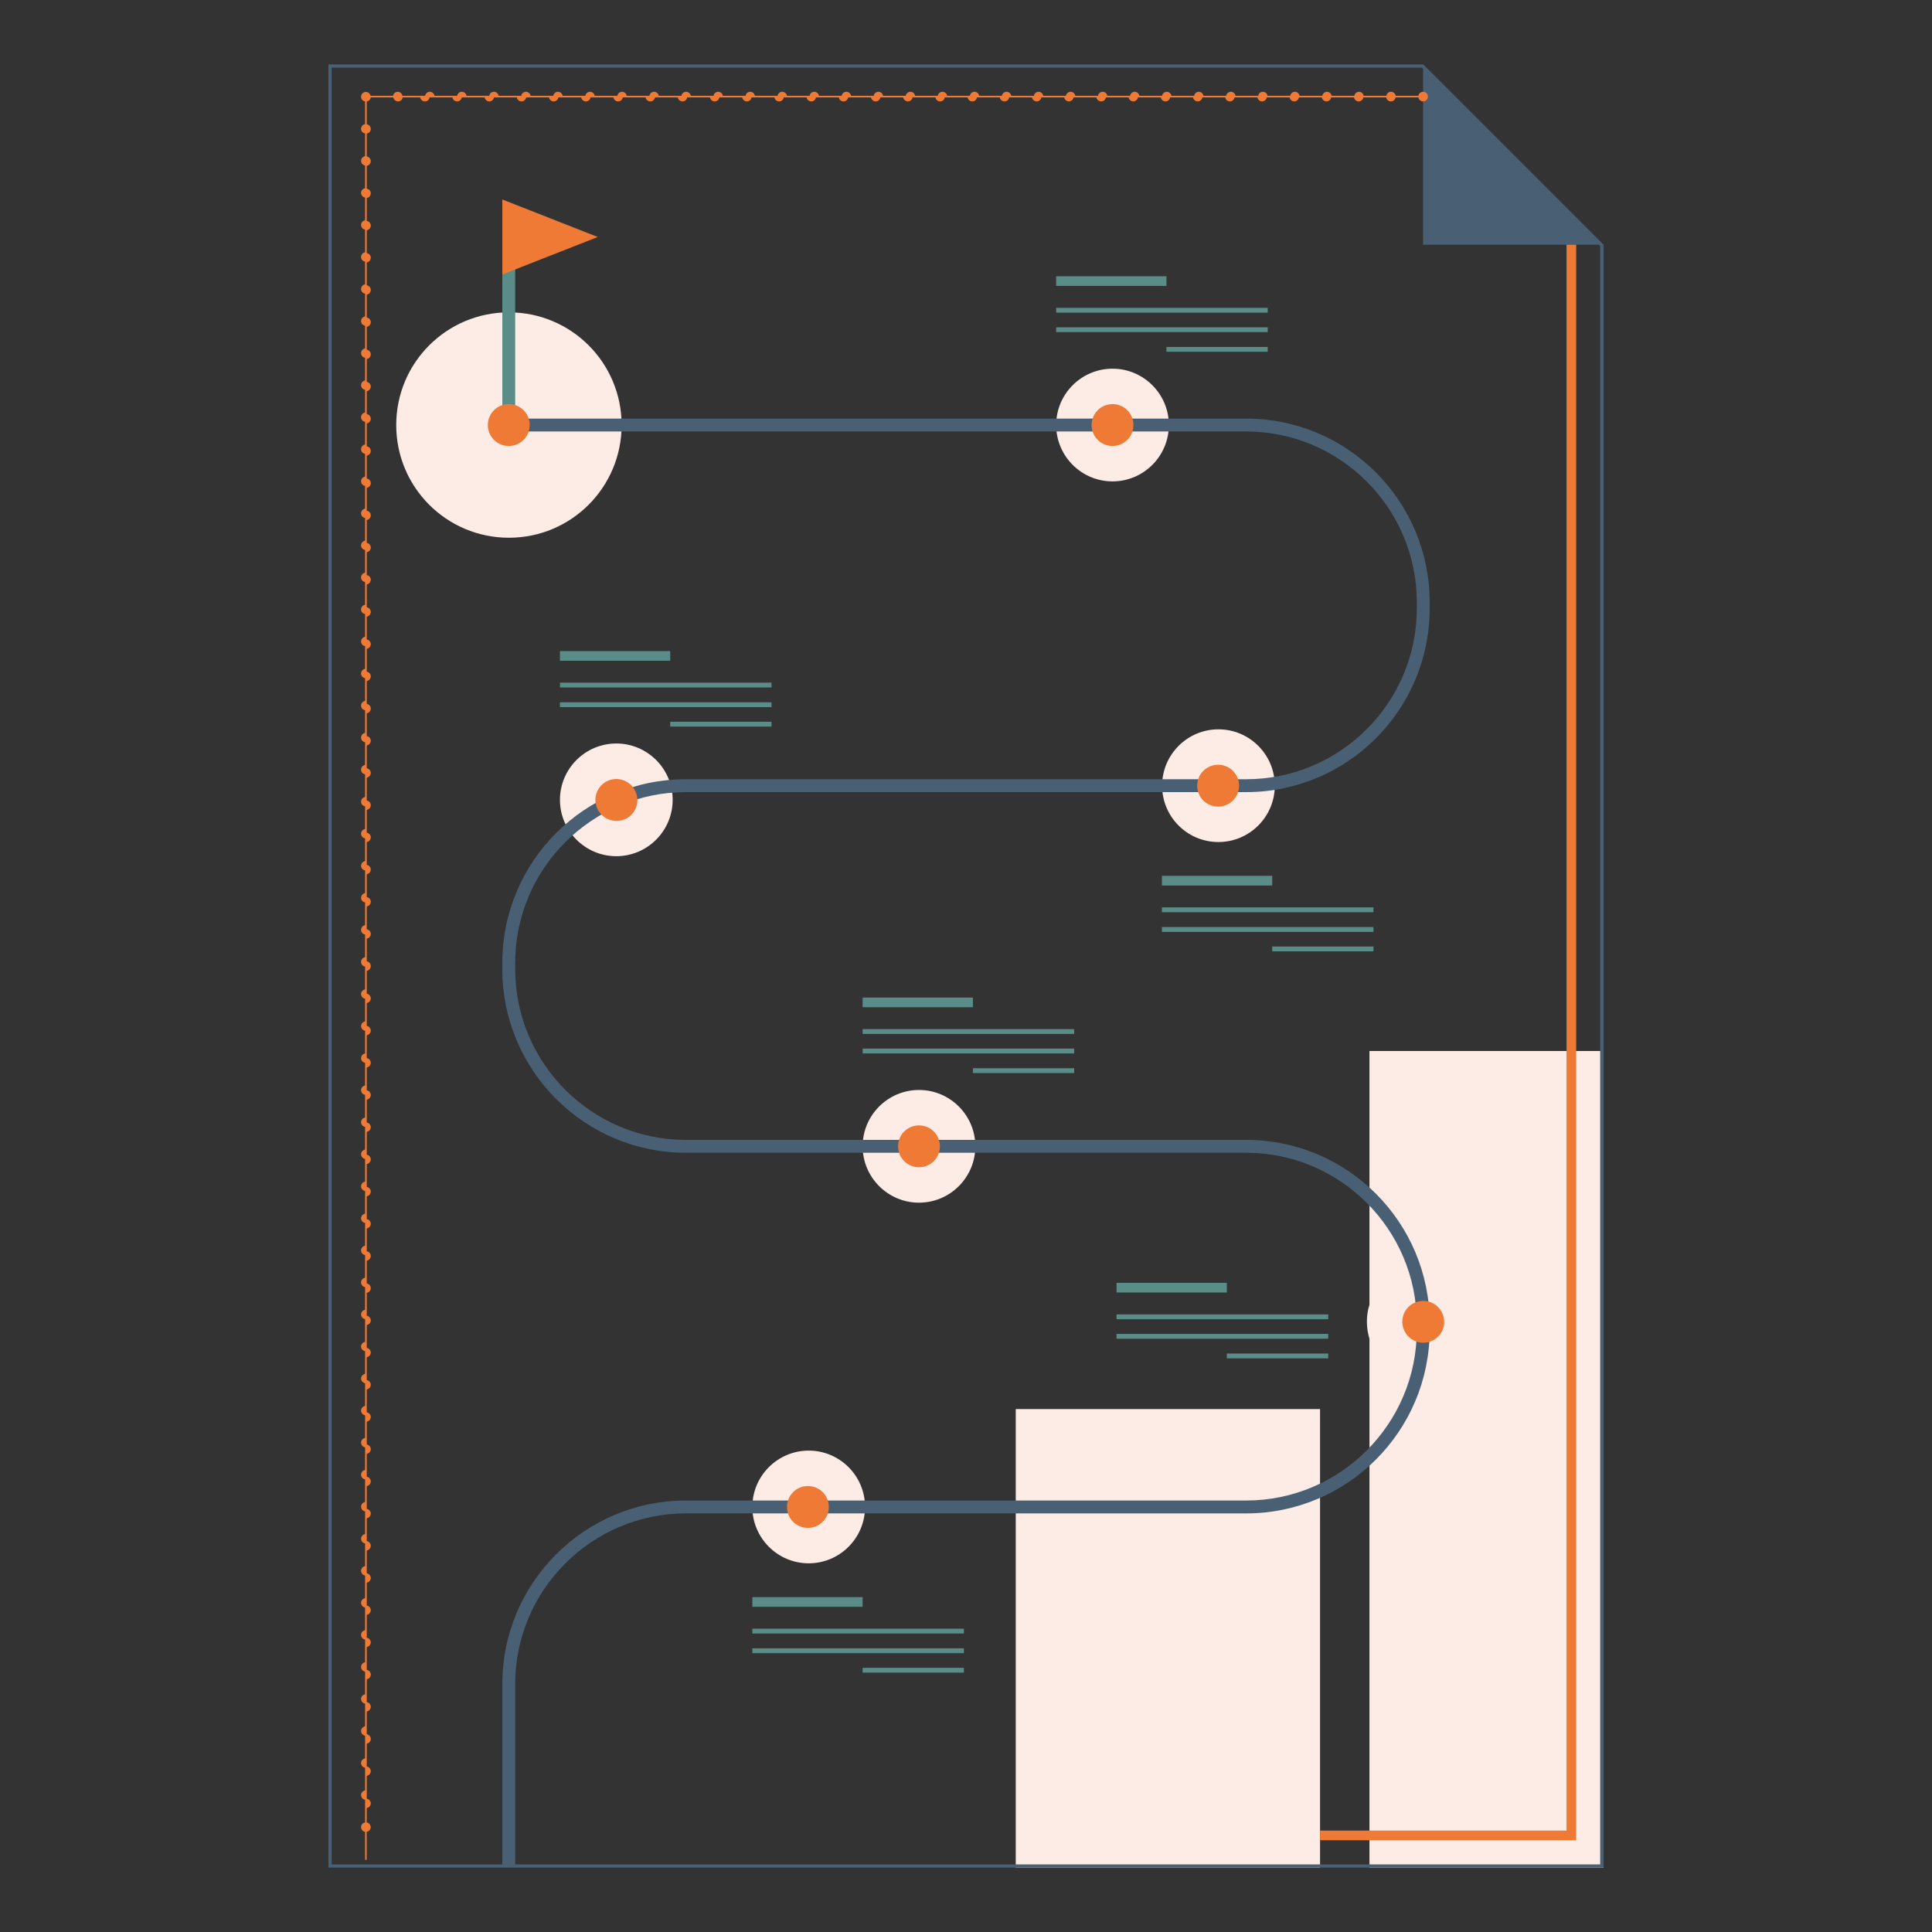 <?xml version="1.0" encoding="utf-8"?>
<!-- Generator: Adobe Illustrator 26.3.1, SVG Export Plug-In . SVG Version: 6.00 Build 0)  -->
<svg version="1.1" id="Calque_1" xmlns="http://www.w3.org/2000/svg" xmlns:xlink="http://www.w3.org/1999/xlink" x="0px" y="0px"
	 viewBox="0 0 1200 1200" style="enable-background:new 0 0 1200 1200;" xml:space="preserve">
<rect x="0" y="0" width="1200" height="1200" fill="#333333" stroke="none"/>
<style type="text/css">
	.st0{fill:#FDEBE5;}
	.st1{fill:#495F73;}
	.st2{fill:#5A8D87;}
	.st3{fill:#EF7A35;}
</style>
<g>
	<path class="st0" d="M630.9,875.2h189V1160h-189V875.2z M850.6,652.8v157.6c-1.1,3.3-1.6,6.9-1.6,10.6s0.6,7.2,1.6,10.6V1160H996
		V652.8H850.6z M502.3,901c-19.3,0-35,15.7-35,35s15.7,35,35,35s35-15.7,35-35S521.6,901,502.3,901z M570.8,677
		c-19.3,0-35,15.7-35,35s15.7,35,35,35s35-15.7,35-35S590.1,677,570.8,677z M382.8,461.8c-19.3,0-35,15.7-35,35s15.7,35,35,35
		c19.3,0,35-15.7,35-35S402.1,461.8,382.8,461.8z M756.8,523c19.3,0,35-15.7,35-35s-15.7-35-35-35s-35,15.7-35,35
		S737.4,523,756.8,523z M691,299c19.3,0,35-15.7,35-35s-15.7-35-35-35s-35,15.7-35,35S671.7,299,691,299z M386.1,264
		c0-38.7-31.3-70-70-70s-70,31.3-70,70s31.3,70,70,70S386.1,302.7,386.1,264z"/>
	<path class="st1" d="M884,40H204v1120h108h8H996V152L884,40z M994,1158H320v-112c0-58.4,47.6-106,106-106H774
		c62.9,0,114-51.1,114-114v-4c0-62.9-51.1-114-114-114H426c-58.4,0-106-47.6-106-106v-4c0-58.4,47.6-106,106-106H774
		c62.9,0,114-51.1,114-114v-4c0-62.9-51.1-114-114-114H316v8H774c58.4,0,106,47.6,106,106v4c0,58.4-47.6,106-106,106H426
		c-62.9,0-114,51.1-114,114v4c0,62.9,51.1,114,114,114H774c58.4,0,106,47.6,106,106v4c0,58.4-47.6,106-106,106H426
		c-62.9,0-114,51.1-114,114v112H206V42h677.1l0.8,0.8V152h109.2l0.8,0.8V1158z"/>
	<path class="st2" d="M312,152h8v112h-8V152z M416.3,404.4h-68.5v6h68.5V404.4z M479.2,424H347.8v3h131.4V424z M467.3,998h68.5v-6
		h-68.5V998z M604.3,619.6h-68.5v6h68.5V619.6z M787.5,203.3H656v3h131.4V203.3z M762,796.8h-68.5v6H762V796.8z M721.7,550h68.5v-6
		h-68.5V550z M724.5,171.6H656v6h68.5V171.6z M724.5,215.5v3h62.9v-3H724.5z M479.2,436.2H347.8v3h131.4V436.2z M787.5,191.2H656v3
		h131.4V191.2z M535.8,1038.9h62.9v-3h-62.9V1038.9z M693.5,819.4H825v-3H693.5V819.4z M790.2,590.9h62.9v-3h-62.9V590.9z
		 M693.5,831.5H825v-3H693.5V831.5z M762,843.7H825v-3H762V843.7z M721.7,563.6v3h131.4v-3H721.7z M721.7,578.8h131.4v-3H721.7
		V578.8z M604.3,666.5h62.9v-3h-62.9V666.5z M467.3,1014.6h131.4v-3H467.3V1014.6z M467.3,1026.8h131.4v-3H467.3V1026.8z
		 M535.8,642.2h131.4v-3H535.8V642.2z M535.8,654.3h131.4v-3H535.8V654.3z M479.2,448.3h-62.9v3h62.9V448.3z"/>
	<path class="st3" d="M979,152v991H819.9v-6H973V152H979z M312,123.9v46.6l59.3-23.3L312,123.9z M316,251c-7.2,0-13,5.8-13,13
		c0,7.2,5.8,13,13,13c7.2,0,13-5.8,13-13C329,256.8,323.2,251,316,251z M377.7,484.9c-6.6,2.8-9.7,10.5-6.8,17.1
		c2.1,4.9,6.9,7.9,12,7.9c1.7,0,3.4-0.3,5.1-1c6.6-2.8,9.7-10.5,6.8-17.1C391.9,485.1,384.3,482.1,377.7,484.9z M871,821.1
		L871,821.1c0.1,7.1,5.9,12.9,13,12.9c0,0,0.1,0,0.1,0c7.2-0.1,13-5.9,12.9-13.1c0,0,0,0,0,0c-0.1-7.2-5.9-12.9-13.1-12.9
		C876.7,808.1,870.9,813.9,871,821.1z M756.6,475c-7.2,0-13,5.8-13,13c0,7.2,5.8,13,13,13s13-5.8,13-13
		C769.6,480.8,763.8,475,756.6,475z M501.8,923c-7.2,0-13,5.8-13,13s5.8,13,13,13s13-5.8,13-13S509,923,501.8,923z M704,264
		c0-7.2-5.8-13-13-13s-13,5.8-13,13c0,7.2,5.8,13,13,13S704,271.2,704,264z M684,63c1.5,0,2.7-1.1,2.9-2.5H701
		c0.2,1.4,1.5,2.5,2.9,2.5s2.7-1.1,2.9-2.5H721c0.2,1.4,1.5,2.5,2.9,2.5s2.7-1.1,2.9-2.5H741c0.2,1.4,1.5,2.5,2.9,2.5
		s2.7-1.1,2.9-2.5H761c0.2,1.4,1.5,2.5,2.9,2.5s2.7-1.1,2.9-2.5H781c0.2,1.4,1.5,2.5,2.9,2.5s2.7-1.1,2.9-2.5H801
		c0.2,1.4,1.5,2.5,2.9,2.5s2.7-1.1,2.9-2.5H821c0.2,1.4,1.5,2.5,2.9,2.5s2.7-1.1,2.9-2.5H841c0.2,1.4,1.5,2.5,2.9,2.5
		s2.7-1.1,2.9-2.5H861c0.2,1.4,1.5,2.5,2.9,2.5c1.5,0,2.7-1.1,2.9-2.5H881c0.2,1.4,1.5,2.5,2.9,2.5c1.7,0,3-1.3,3-3c0-1.7-1.3-3-3-3
		c-1.5,0-2.7,1.1-2.9,2.5h-14.1c-0.2-1.4-1.5-2.5-2.9-2.5c-1.5,0-2.7,1.1-2.9,2.5h-14.1c-0.2-1.4-1.5-2.5-2.9-2.5s-2.7,1.1-2.9,2.5
		h-14.1c-0.2-1.4-1.5-2.5-2.9-2.5s-2.7,1.1-2.9,2.5h-14.1c-0.2-1.4-1.5-2.5-2.9-2.5s-2.7,1.1-2.9,2.5h-14.1
		c-0.2-1.4-1.5-2.5-2.9-2.5s-2.7,1.1-2.9,2.5h-14.1c-0.2-1.4-1.5-2.5-2.9-2.5s-2.7,1.1-2.9,2.5h-14.1c-0.2-1.4-1.5-2.5-2.9-2.5
		s-2.7,1.1-2.9,2.5h-14.1c-0.2-1.4-1.5-2.5-2.9-2.5s-2.7,1.1-2.9,2.5h-14.1c-0.2-1.4-1.5-2.5-2.9-2.5s-2.7,1.1-2.9,2.5h-14.1
		c-0.2-1.4-1.5-2.5-2.9-2.5s-2.7,1.1-2.9,2.5h-14.1c-0.2-1.4-1.5-2.5-2.9-2.5s-2.7,1.1-2.9,2.5h-14.1c-0.2-1.4-1.5-2.5-2.9-2.5
		s-2.7,1.1-2.9,2.5h-14.1c-0.2-1.4-1.5-2.5-2.9-2.5s-2.7,1.1-2.9,2.5h-14.1c-0.2-1.4-1.5-2.5-2.9-2.5c-1.5,0-2.7,1.1-2.9,2.5h-14.1
		c-0.2-1.4-1.5-2.5-2.9-2.5c-1.5,0-2.7,1.1-2.9,2.5h-14.1c-0.2-1.4-1.5-2.5-2.9-2.5c-1.5,0-2.7,1.1-2.9,2.5h-14.1
		c-0.2-1.4-1.5-2.5-2.9-2.5c-1.5,0-2.7,1.1-2.9,2.5h-14.1c-0.2-1.4-1.5-2.5-2.9-2.5c-1.5,0-2.7,1.1-2.9,2.5h-14.1
		c-0.2-1.4-1.5-2.5-2.9-2.5c-1.5,0-2.7,1.1-2.9,2.5h-14.1c-0.2-1.4-1.5-2.5-2.9-2.5c-1.5,0-2.7,1.1-2.9,2.5h-14.1
		c-0.2-1.4-1.5-2.5-2.9-2.5c-1.5,0-2.7,1.1-2.9,2.5h-14.1c-0.2-1.4-1.5-2.5-2.9-2.5c-1.5,0-2.7,1.1-2.9,2.5h-14.1
		c-0.2-1.4-1.5-2.5-2.9-2.5c-1.5,0-2.7,1.1-2.9,2.5h-14.1c-0.2-1.4-1.5-2.5-2.9-2.5c-1.5,0-2.7,1.1-2.9,2.5h-14.1
		c-0.2-1.4-1.5-2.5-2.9-2.5c-1.5,0-2.7,1.1-2.9,2.5h-14.1c-0.2-1.4-1.5-2.5-2.9-2.5c-1.5,0-2.7,1.1-2.9,2.5h-14.1
		c-0.2-1.4-1.5-2.5-2.9-2.5c-1.5,0-2.7,1.1-2.9,2.5h-14.1c-0.2-1.4-1.5-2.5-2.9-2.5c-1.5,0-2.7,1.1-2.9,2.5h-14.1
		c-0.2-1.4-1.5-2.5-2.9-2.5c-1.5,0-2.7,1.1-2.9,2.5h-14.1c-0.2-1.4-1.5-2.5-2.9-2.5c-1.5,0-2.7,1.1-2.9,2.5h-14.1
		c-0.2-1.4-1.5-2.5-2.9-2.5c-1.5,0-2.7,1.1-2.9,2.5h-14.1c-0.2-1.4-1.5-2.5-2.9-2.5c-1.5,0-2.7,1.1-2.9,2.5h-14
		c-0.3-1.4-1.5-2.4-2.9-2.4c-1.7,0-3,1.3-3,3c0,1.5,1.1,2.7,2.5,2.9v14.1c-1.4,0.2-2.5,1.5-2.5,2.9c0,1.5,1.1,2.7,2.5,2.9v14.1
		c-1.4,0.2-2.5,1.5-2.5,2.9c0,1.5,1.1,2.7,2.5,2.9v14.1c-1.4,0.2-2.5,1.5-2.5,2.9c0,1.5,1.1,2.7,2.5,2.9v14.1
		c-1.4,0.2-2.5,1.5-2.5,2.9c0,1.5,1.1,2.7,2.5,2.9v14.1c-1.4,0.2-2.5,1.5-2.5,2.9c0,1.5,1.1,2.7,2.5,2.9v14.1
		c-1.4,0.2-2.5,1.5-2.5,2.9c0,1.5,1.1,2.7,2.5,2.9v14.1c-1.4,0.2-2.5,1.5-2.5,2.9c0,1.5,1.1,2.7,2.5,2.9v14.1
		c-1.4,0.2-2.5,1.5-2.5,2.9c0,1.5,1.1,2.7,2.5,2.9v14.1c-1.4,0.2-2.5,1.5-2.5,2.9c0,1.5,1.1,2.7,2.5,2.9v14.1
		c-1.4,0.2-2.5,1.5-2.5,2.9c0,1.5,1.1,2.7,2.5,2.9v14.1c-1.4,0.2-2.5,1.5-2.5,2.9c0,1.5,1.1,2.7,2.5,2.9v14.1
		c-1.4,0.2-2.5,1.5-2.5,2.9c0,1.5,1.1,2.7,2.5,2.9v14.1c-1.4,0.2-2.5,1.5-2.5,2.9c0,1.5,1.1,2.7,2.5,2.9v14.1
		c-1.4,0.2-2.5,1.5-2.5,2.9c0,1.5,1.1,2.7,2.5,2.9v14.1c-1.4,0.2-2.5,1.5-2.5,2.9c0,1.5,1.1,2.7,2.5,2.9v14.1
		c-1.4,0.2-2.5,1.5-2.5,2.9c0,1.5,1.1,2.7,2.5,2.9v14.1c-1.4,0.2-2.5,1.5-2.5,2.9c0,1.5,1.1,2.7,2.5,2.9v14.1
		c-1.4,0.2-2.5,1.5-2.5,2.9c0,1.5,1.1,2.7,2.5,2.9v14.1c-1.4,0.2-2.5,1.5-2.5,2.9c0,1.5,1.1,2.7,2.5,2.9v14.1
		c-1.4,0.2-2.5,1.5-2.5,2.9c0,1.5,1.1,2.7,2.5,2.9v14.1c-1.4,0.2-2.5,1.5-2.5,2.9c0,1.5,1.1,2.7,2.5,2.9v14.1
		c-1.4,0.2-2.5,1.5-2.5,2.9c0,1.5,1.1,2.7,2.5,2.9v14.1c-1.4,0.2-2.5,1.5-2.5,2.9c0,1.5,1.1,2.7,2.5,2.9v14.1
		c-1.4,0.2-2.5,1.5-2.5,2.9c0,1.5,1.1,2.7,2.5,2.9v14.1c-1.4,0.2-2.5,1.5-2.5,2.9c0,1.5,1.1,2.7,2.5,2.9v14.1
		c-1.4,0.2-2.5,1.5-2.5,2.9c0,1.5,1.1,2.7,2.5,2.9v14.1c-1.4,0.2-2.5,1.5-2.5,2.9c0,1.5,1.1,2.7,2.5,3v14.1
		c-1.4,0.2-2.5,1.5-2.5,2.9s1.1,2.7,2.5,2.9v14.1c-1.4,0.2-2.5,1.5-2.5,2.9s1.1,2.7,2.5,2.9v14.1c-1.4,0.2-2.5,1.5-2.5,2.9
		s1.1,2.7,2.5,2.9v14.1c-1.4,0.2-2.5,1.5-2.5,2.9s1.1,2.7,2.5,2.9v14.1c-1.4,0.2-2.5,1.5-2.5,2.9s1.1,2.7,2.5,2.9v14.1
		c-1.4,0.2-2.5,1.5-2.5,2.9s1.1,2.7,2.5,2.9v14.1c-1.4,0.2-2.5,1.5-2.5,2.9s1.1,2.7,2.5,2.9v14.1c-1.4,0.2-2.5,1.5-2.5,2.9
		s1.1,2.7,2.5,2.9v14.1c-1.4,0.2-2.5,1.5-2.5,2.9c0,1.5,1.1,2.7,2.5,2.9v14.1c-1.4,0.2-2.5,1.5-2.5,2.9s1.1,2.7,2.5,2.9v14.1
		c-1.4,0.2-2.5,1.5-2.5,2.9s1.1,2.7,2.5,2.9v14.1c-1.4,0.2-2.5,1.5-2.5,2.9s1.1,2.7,2.5,2.9v14.1c-1.4,0.2-2.5,1.5-2.5,2.9
		s1.1,2.7,2.5,2.9v14.1c-1.4,0.2-2.5,1.5-2.5,2.9s1.1,2.7,2.5,2.9v14.1c-1.4,0.2-2.5,1.5-2.5,2.9s1.1,2.7,2.5,2.9v14.1
		c-1.4,0.2-2.5,1.5-2.5,2.9s1.1,2.7,2.5,2.9v14.1c-1.4,0.2-2.5,1.5-2.5,2.9s1.1,2.7,2.5,2.9v14.1c-1.4,0.2-2.5,1.5-2.5,2.9
		s1.1,2.7,2.5,2.9v14.1c-1.4,0.2-2.5,1.5-2.5,2.9s1.1,2.7,2.5,2.9v14.1c-1.4,0.2-2.5,1.5-2.5,2.9s1.1,2.7,2.5,2.9v14.1
		c-1.4,0.2-2.5,1.5-2.5,2.9s1.1,2.7,2.5,2.9v14.1c-1.4,0.2-2.5,1.5-2.5,2.9c0,1.5,1.1,2.7,2.5,2.9v14.1c-1.4,0.2-2.5,1.5-2.5,2.9
		s1.1,2.7,2.5,2.9v14.1c-1.4,0.2-2.5,1.5-2.5,2.9s1.1,2.7,2.5,2.9v14.1c-1.4,0.2-2.5,1.5-2.5,2.9s1.1,2.7,2.5,2.9v14.1
		c-1.4,0.2-2.5,1.5-2.5,2.9s1.1,2.7,2.5,2.9v14.1c-1.4,0.2-2.5,1.5-2.5,2.9s1.1,2.7,2.5,2.9v17c0,0.3,0.2,0.5,0.5,0.5
		c0.3,0,0.5-0.2,0.5-0.5v-17c1.4-0.2,2.5-1.5,2.5-2.9s-1.1-2.7-2.5-2.9V1123c1.4-0.2,2.5-1.5,2.5-2.9s-1.1-2.7-2.5-2.9V1103
		c1.4-0.2,2.5-1.5,2.5-2.9s-1.1-2.7-2.5-2.9V1083c1.4-0.2,2.5-1.5,2.5-2.9s-1.1-2.7-2.5-2.9V1063c1.4-0.2,2.5-1.5,2.5-2.9
		s-1.1-2.7-2.5-2.9V1043c1.4-0.2,2.5-1.5,2.5-2.9c0-1.5-1.1-2.7-2.5-2.9V1023c1.4-0.2,2.5-1.5,2.5-2.9s-1.1-2.7-2.5-2.9V1003
		c1.4-0.2,2.5-1.5,2.5-2.9s-1.1-2.7-2.5-2.9V983c1.4-0.2,2.5-1.5,2.5-2.9s-1.1-2.7-2.5-2.9V963c1.4-0.2,2.5-1.5,2.5-2.9
		s-1.1-2.7-2.5-2.9V943c1.4-0.2,2.5-1.5,2.5-2.9s-1.1-2.7-2.5-2.9V923c1.4-0.2,2.5-1.5,2.5-2.9s-1.1-2.7-2.5-2.9V903
		c1.4-0.2,2.5-1.5,2.5-2.9s-1.1-2.7-2.5-2.9V883c1.4-0.2,2.5-1.5,2.5-2.9s-1.1-2.7-2.5-2.9V863c1.4-0.2,2.5-1.5,2.5-2.9
		s-1.1-2.7-2.5-2.9V843c1.4-0.2,2.5-1.5,2.5-2.9s-1.1-2.7-2.5-2.9V823c1.4-0.2,2.5-1.5,2.5-2.9s-1.1-2.7-2.5-2.9V803
		c1.4-0.2,2.5-1.5,2.5-2.9s-1.1-2.7-2.5-2.9V783c1.4-0.2,2.5-1.5,2.5-2.9c0-1.5-1.1-2.7-2.5-2.9V763c1.4-0.2,2.5-1.5,2.5-2.9
		s-1.1-2.7-2.5-2.9V743c1.4-0.2,2.5-1.5,2.5-2.9s-1.1-2.7-2.5-2.9V723c1.4-0.2,2.5-1.5,2.5-2.9s-1.1-2.7-2.5-2.9V703
		c1.4-0.2,2.5-1.5,2.5-2.9s-1.1-2.7-2.5-2.9V683c1.4-0.2,2.5-1.5,2.5-2.9s-1.1-2.7-2.5-2.9V663c1.4-0.2,2.5-1.5,2.5-2.9
		s-1.1-2.7-2.5-2.9V643c1.4-0.2,2.5-1.5,2.5-2.9s-1.1-2.7-2.5-2.9V623c1.4-0.2,2.5-1.5,2.5-2.9s-1.1-2.7-2.5-2.9V603
		c1.4-0.2,2.5-1.5,2.5-3c0-1.5-1.1-2.7-2.5-2.9V583c1.4-0.2,2.5-1.5,2.5-2.9c0-1.5-1.1-2.7-2.5-2.9V563c1.4-0.2,2.5-1.5,2.5-2.9
		c0-1.5-1.1-2.7-2.5-2.9V543c1.4-0.2,2.5-1.5,2.5-2.9c0-1.5-1.1-2.7-2.5-2.9V523c1.4-0.2,2.5-1.5,2.5-2.9c0-1.5-1.1-2.7-2.5-2.9V503
		c1.4-0.2,2.5-1.5,2.5-2.9c0-1.5-1.1-2.7-2.5-2.9V483c1.4-0.2,2.5-1.5,2.5-2.9c0-1.5-1.1-2.7-2.5-2.9V463c1.4-0.2,2.5-1.5,2.5-2.9
		c0-1.5-1.1-2.7-2.5-2.9V443c1.4-0.2,2.5-1.5,2.5-2.9c0-1.5-1.1-2.7-2.5-2.9V423c1.4-0.2,2.5-1.5,2.5-2.9c0-1.5-1.1-2.7-2.5-2.9V403
		c1.4-0.2,2.5-1.5,2.5-2.9c0-1.5-1.1-2.7-2.5-2.9V383c1.4-0.2,2.5-1.5,2.5-2.9c0-1.5-1.1-2.7-2.5-2.9V363c1.4-0.2,2.5-1.5,2.5-2.9
		c0-1.5-1.1-2.7-2.5-2.9V343c1.4-0.2,2.5-1.5,2.5-2.9c0-1.5-1.1-2.7-2.5-2.9V323c1.4-0.2,2.5-1.5,2.5-2.9c0-1.5-1.1-2.7-2.5-2.9V303
		c1.4-0.2,2.5-1.5,2.5-2.9c0-1.5-1.1-2.7-2.5-2.9V283c1.4-0.2,2.5-1.5,2.5-2.9c0-1.5-1.1-2.7-2.5-2.9V263c1.4-0.2,2.5-1.5,2.5-2.9
		c0-1.5-1.1-2.7-2.5-2.9V243c1.4-0.2,2.5-1.5,2.5-2.9c0-1.5-1.1-2.7-2.5-2.9V223c1.4-0.2,2.5-1.5,2.5-2.9c0-1.5-1.1-2.7-2.5-2.9V203
		c1.4-0.2,2.5-1.5,2.5-2.9c0-1.5-1.1-2.7-2.5-2.9V183c1.4-0.2,2.5-1.5,2.5-2.9c0-1.5-1.1-2.7-2.5-2.9V163c1.4-0.2,2.5-1.5,2.5-2.9
		c0-1.5-1.1-2.7-2.5-2.9V143c1.4-0.2,2.5-1.5,2.5-2.9c0-1.5-1.1-2.7-2.5-2.9V123c1.4-0.2,2.5-1.5,2.5-2.9c0-1.5-1.1-2.7-2.5-2.9V103
		c1.4-0.2,2.5-1.5,2.5-2.9c0-1.5-1.1-2.7-2.5-2.9V83c1.4-0.2,2.5-1.5,2.5-2.9c0-1.5-1.1-2.7-2.5-2.9V63c1.3-0.2,2.3-1.2,2.5-2.5h14
		c0.2,1.4,1.5,2.5,2.9,2.5c1.5,0,2.7-1.1,2.9-2.5H261c0.2,1.4,1.5,2.5,2.9,2.5c1.5,0,2.7-1.1,2.9-2.5H281c0.2,1.4,1.5,2.5,2.9,2.5
		c1.5,0,2.7-1.1,2.9-2.5H301c0.2,1.4,1.5,2.5,2.9,2.5c1.5,0,2.7-1.1,2.9-2.5H321c0.2,1.4,1.5,2.5,2.9,2.5c1.5,0,2.7-1.1,2.9-2.5H341
		c0.2,1.4,1.5,2.5,2.9,2.5c1.5,0,2.7-1.1,2.9-2.5H361c0.2,1.4,1.5,2.5,2.9,2.5c1.5,0,2.7-1.1,2.9-2.5H381c0.2,1.4,1.5,2.5,2.9,2.5
		c1.5,0,2.7-1.1,2.9-2.5H401c0.2,1.4,1.5,2.5,2.9,2.5c1.5,0,2.7-1.1,2.9-2.5H421c0.2,1.4,1.5,2.5,2.9,2.5c1.5,0,2.7-1.1,2.9-2.5H441
		c0.2,1.4,1.5,2.5,2.9,2.5c1.5,0,2.7-1.1,2.9-2.5H461c0.2,1.4,1.5,2.5,2.9,2.5c1.5,0,2.7-1.1,2.9-2.5H481c0.2,1.4,1.5,2.5,2.9,2.5
		c1.5,0,2.7-1.1,2.9-2.5H501c0.2,1.4,1.5,2.5,2.9,2.5c1.5,0,2.7-1.1,2.9-2.5H521c0.2,1.4,1.5,2.5,2.9,2.5c1.5,0,2.7-1.1,2.9-2.5H541
		c0.2,1.4,1.5,2.5,2.9,2.5c1.5,0,2.7-1.1,2.9-2.5H561c0.2,1.4,1.5,2.5,2.9,2.5c1.5,0,2.7-1.1,2.9-2.5H581c0.2,1.4,1.5,2.5,2.9,2.5
		c1.5,0,2.7-1.1,2.9-2.5H601c0.2,1.4,1.5,2.5,2.9,2.5c1.5,0,2.7-1.1,2.9-2.5H621c0.2,1.4,1.5,2.5,2.9,2.5s2.7-1.1,2.9-2.5H641
		c0.2,1.4,1.5,2.5,2.9,2.5s2.7-1.1,2.9-2.5H661c0.2,1.4,1.5,2.5,2.9,2.5s2.7-1.1,2.9-2.5H681C681.2,61.9,682.5,63,684,63z
		 M570.8,699c-7.2,0-13,5.8-13,13s5.8,13,13,13c7.2,0,13-5.8,13-13S578,699,570.8,699z"/>
</g>
</svg>
